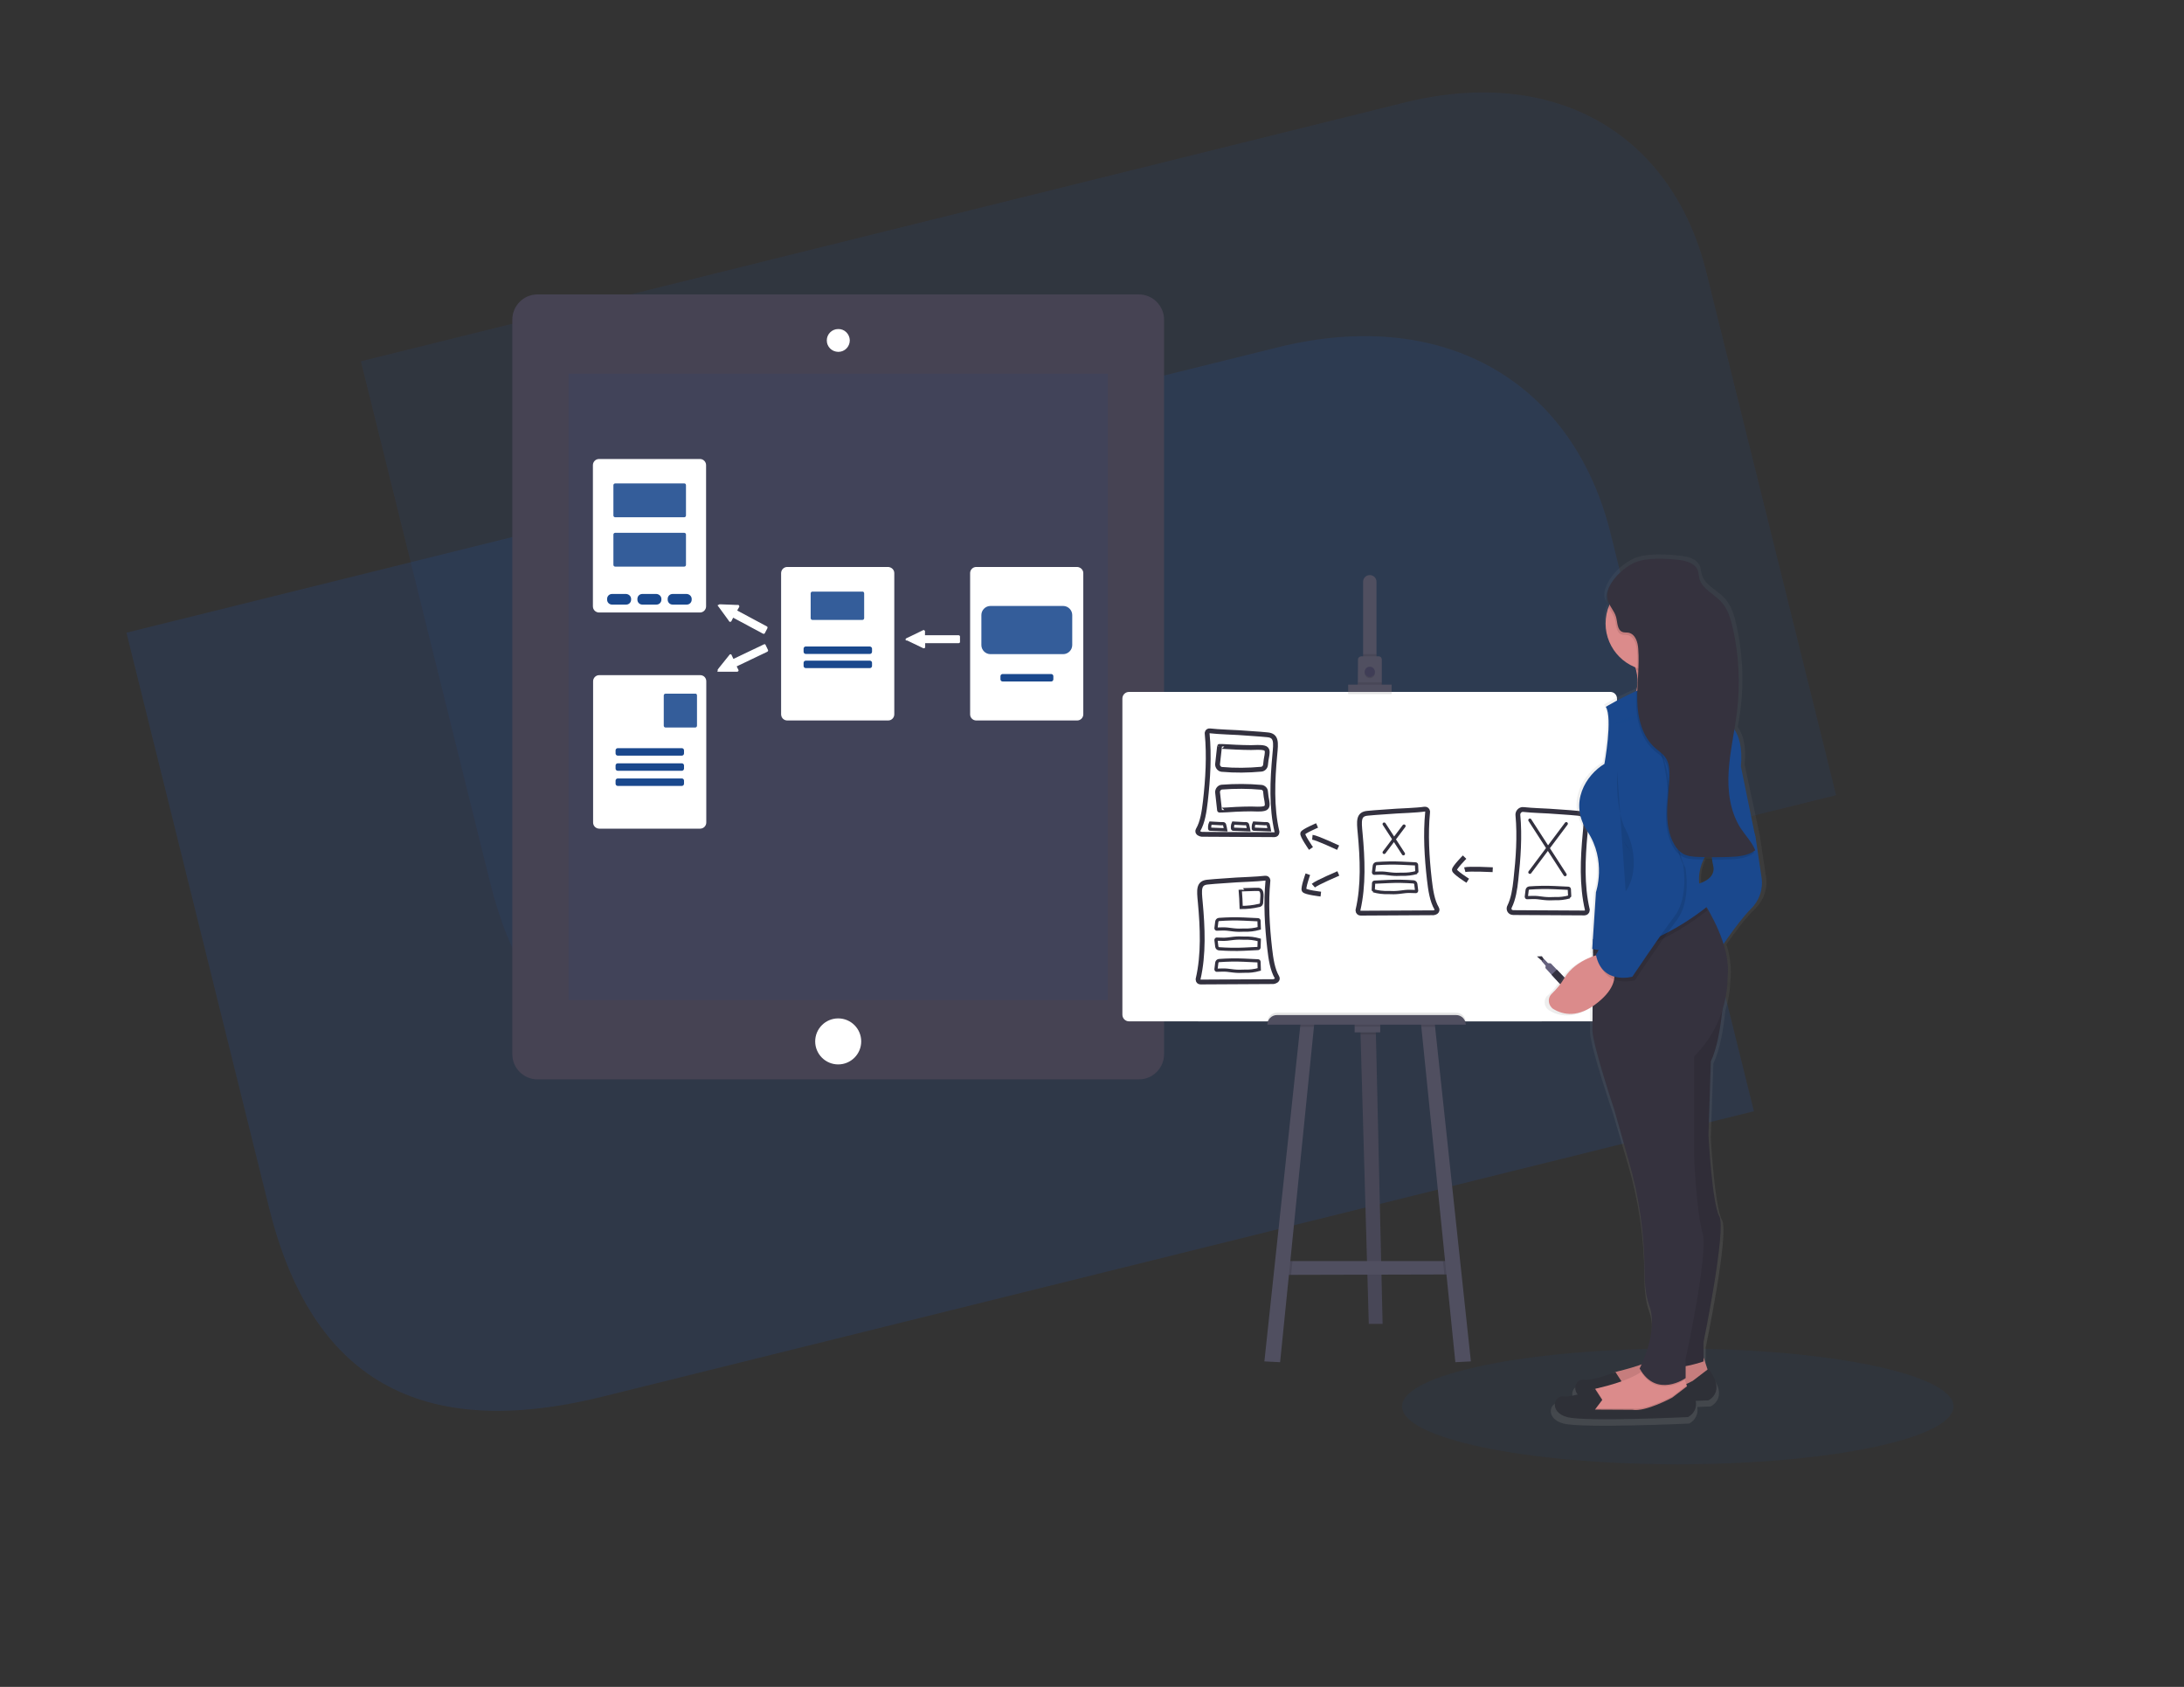 <?xml version="1.0" encoding="UTF-8"?> <!-- Generator: Adobe Illustrator 23.0.1, SVG Export Plug-In . SVG Version: 6.00 Build 0) --> <svg xmlns="http://www.w3.org/2000/svg" xmlns:xlink="http://www.w3.org/1999/xlink" id="a6f4e524-a1b8-434a-a0ca-43acb27f4769" x="0px" y="0px" viewBox="0 0 1110.5 857.7" style="enable-background:new 0 0 1110.5 857.7;" xml:space="preserve"><rect x="0" y="0" width="1110.5" height="857.7" fill="#333333" stroke="none"/> <style type="text/css"> .st0{opacity:0.25;} .st1{fill:#244889;} .st2{opacity:0.15;} .st3{opacity:0.1;fill:#1A488D;enable-background:new ;} .st4{fill:#464353;} .st5{fill:#FFFFFF;} .st6{fill:#FFFFFF;stroke:#FFFFFF;stroke-width:0.645;stroke-miterlimit:10;} .st7{opacity:0.88;fill:#1A488D;enable-background:new ;} .st8{fill:#1A488D;} .st9{fill:#504F60;} .st10{opacity:0.1;enable-background:new ;} .st11{fill:#3F3D56;} .st12{fill:#FFFFFF;stroke:#33313F;stroke-width:2.45;stroke-miterlimit:10;} .st13{fill:none;stroke:#33313F;stroke-width:1.633;stroke-linecap:round;stroke-miterlimit:10;} .st14{fill:#FFFFFF;stroke:#33313F;stroke-width:1.633;stroke-linecap:round;stroke-miterlimit:10;} .st15{fill:none;stroke:#33313F;stroke-width:2.45;stroke-miterlimit:10;} .st16{fill:#FFFFFF;stroke:#33313F;stroke-width:2.45;stroke-linecap:round;stroke-miterlimit:10;} .st17{fill:#33313F;} .st18{fill:#65617D;} .st19{fill:url(#SVGID_1_);} .st20{fill:#DB8B8B;} .st21{fill:#2E3037;} .st22{fill:#35323E;} </style> <g> <g class="st0"> <g> <g> <path class="st1" d="M649.8,176.6L64.3,321.7l72.6,292.7c21.5,86.5,76.2,118.8,169.5,95.7L891.8,565l-72.6-292.7 C800.5,194.9,735.1,155.4,649.8,176.6z"></path> </g> </g> </g> <g class="st2"> <g> <g> <path class="st1" d="M714.4,52.1L183.5,183.7L249.3,449c19.5,78.6,69,107.7,153.5,86.9l530.8-131.6l-65.8-265.2 C850.8,68.9,791.7,33,714.4,52.1z"></path> </g> </g> </g> </g> <title>prototyping process</title> <ellipse class="st3" cx="853.1" cy="715.1" rx="140.2" ry="29.4"></ellipse> <path class="st4" d="M591.9,162.5V536c0,7-5.7,12.8-12.8,12.8H273.3c-7,0-12.8-5.7-12.8-12.8V162.5c0-7,5.7-12.8,12.8-12.8h305.8 C586.1,149.7,591.9,155.5,591.9,162.5z"></path> <rect x="289.1" y="190" class="st3" width="274.2" height="318.5"></rect> <circle class="st5" cx="426.2" cy="529.5" r="11.7"></circle> <path class="st5" d="M420.7,173.1C420.7,173.1,420.7,173.1,420.7,173.1c0-3,2.5-5.5,5.5-5.5c3,0,5.5,2.5,5.5,5.5 c0,3-2.5,5.5-5.5,5.5C423.1,178.6,420.7,176.1,420.7,173.1z"></path> <path class="st5" d="M426.2,167.9c2.9,0,5.2,2.3,5.2,5.2c0,0,0,0,0,0c0,2.9-2.3,5.2-5.2,5.2c-2.9,0-5.2-2.3-5.2-5.2 C421,170.2,423.3,167.9,426.2,167.9 M426.2,167.3c-3.2,0-5.8,2.6-5.8,5.8c0,0,0,0,0,0c0,3.2,2.6,5.8,5.9,5.8c3.2,0,5.8-2.6,5.8-5.9 C432,169.8,429.4,167.2,426.2,167.3C426.2,167.3,426.2,167.3,426.2,167.3z"></path> <path class="st6" d="M550.5,291.4v71.8c0,1.5-1.2,2.8-2.8,2.8h-51.3c-1.5,0-2.8-1.2-2.8-2.8v-71.8c0-1.5,1.2-2.8,2.8-2.8h51.3 C549.3,288.7,550.5,289.9,550.5,291.4z"></path> <path class="st7" d="M545.2,312.7v15.3c0,2.5-2.1,4.6-4.6,4.6h-37c-2.5,0-4.6-2.1-4.6-4.6v-15.3c0-2.5,2.1-4.6,4.6-4.6h37 C543.1,308.1,545.2,310.2,545.2,312.7z"></path> <path class="st8" d="M535.6,343.8v1.6c0,0.6-0.5,1.1-1.1,1.1h-24.7c-0.6,0-1.1-0.5-1.1-1.1v-1.6c0-0.6,0.5-1.1,1.1-1.1h24.7 C535.1,342.7,535.6,343.2,535.6,343.8z"></path> <path class="st6" d="M454.4,291.4v71.8c0,1.5-1.2,2.8-2.8,2.8h-51.3c-1.5,0-2.8-1.2-2.8-2.8v-71.8c0-1.5,1.2-2.8,2.8-2.8h51.3 C453.2,288.7,454.4,289.9,454.4,291.4z"></path> <path class="st7" d="M439.4,301.7v12.6c0,0.5-0.4,0.9-0.9,0.9h-25.4c-0.5,0-0.9-0.4-0.9-0.9v-12.6c0-0.5,0.4-0.9,0.9-0.9h25.4 C439,300.7,439.4,301.2,439.4,301.7z"></path> <path class="st8" d="M443.4,329.8v1.6c0,0.6-0.5,1.1-1.1,1.1h-32.6c-0.6,0-1.1-0.5-1.1-1.1v-1.6c0-0.6,0.5-1.1,1.1-1.1h32.6 C442.9,328.8,443.4,329.2,443.4,329.8z"></path> <path class="st8" d="M443.4,337v1.6c0,0.6-0.5,1.1-1.1,1.1h-32.6c-0.6,0-1.1-0.5-1.1-1.1V337c0-0.6,0.5-1.1,1.1-1.1h32.6 C442.9,335.9,443.4,336.4,443.4,337z"></path> <path class="st6" d="M358.7,236.5v71.8c0,1.5-1.2,2.8-2.8,2.8h-51.3c-1.5,0-2.8-1.2-2.8-2.8v-71.8c0-1.5,1.2-2.8,2.8-2.8h51.3 C357.5,233.7,358.7,235,358.7,236.5z"></path> <path class="st7" d="M348.8,246.7v15.4c0,0.5-0.4,0.9-0.9,0.9h-35.1c-0.5,0-0.9-0.4-0.9-0.9v-15.4c0-0.5,0.4-0.9,0.9-0.9h35.1 C348.4,245.7,348.8,246.2,348.8,246.7z"></path> <path class="st7" d="M348.8,271.8v15.4c0,0.5-0.4,0.9-0.9,0.9h-35.1c-0.5,0-0.9-0.4-0.9-0.9v-15.4c0-0.5,0.4-0.9,0.9-0.9h35.1 C348.4,270.9,348.8,271.3,348.8,271.8z"></path> <path class="st8" d="M351.7,304.5v0.4c0,1.4-1.1,2.5-2.5,2.5h-7.2c-1.4,0-2.5-1.1-2.5-2.5v-0.4c0-1.4,1.1-2.5,2.5-2.5h7.2 C350.6,302.1,351.7,303.2,351.7,304.5z"></path> <path class="st8" d="M336.3,304.5v0.4c0,1.4-1.1,2.5-2.5,2.5h-7.2c-1.4,0-2.5-1.1-2.5-2.5v-0.4c0-1.4,1.1-2.5,2.5-2.5h7.2 C335.2,302.1,336.3,303.2,336.3,304.5z"></path> <path class="st8" d="M320.9,304.5v0.4c0,1.4-1.1,2.5-2.5,2.5h-7.2c-1.4,0-2.5-1.1-2.5-2.5v-0.4c0-1.4,1.1-2.5,2.5-2.5h7.2 C319.8,302.1,320.9,303.2,320.9,304.5z"></path> <path class="st6" d="M358.8,346.4v71.8c0,1.5-1.2,2.8-2.8,2.8h-51.3c-1.5,0-2.8-1.2-2.8-2.8v-71.8c0-1.5,1.2-2.8,2.8-2.8h51.3 C357.6,343.6,358.8,344.8,358.8,346.4z"></path> <path class="st7" d="M354.4,353.6V369c0,0.5-0.4,0.9-0.9,0.9h-15.1c-0.5,0-0.9-0.4-0.9-0.9v-15.4c0-0.5,0.4-0.9,0.9-0.9h15.1 C354,352.6,354.4,353,354.4,353.6z"></path> <path class="st8" d="M347.8,381.5v1.6c0,0.6-0.5,1.1-1.1,1.1h-32.6c-0.6,0-1.1-0.5-1.1-1.1v-1.6c0-0.6,0.5-1.1,1.1-1.1h32.6 C347.3,380.4,347.8,380.9,347.8,381.5z"></path> <path class="st8" d="M347.8,389.2v1.6c0,0.6-0.5,1.1-1.1,1.1h-32.6c-0.6,0-1.1-0.5-1.1-1.1v-1.6c0-0.6,0.5-1.1,1.1-1.1h32.6 C347.3,388.1,347.8,388.6,347.8,389.2z"></path> <path class="st8" d="M347.8,396.9v1.6c0,0.6-0.5,1.1-1.1,1.1h-32.6c-0.6,0-1.1-0.5-1.1-1.1v-1.6c0-0.6,0.5-1.1,1.1-1.1h32.6 C347.3,395.8,347.8,396.3,347.8,396.9z"></path> <path class="st6" d="M460.8,325.3c-0.1-0.2,0-0.4,0.2-0.5l0.9-0.4l7-3.4l0.6-0.3c0,0,0,0,0,0c0.2-0.1,0.4,0,0.5,0.2c0,0,0,0.1,0,0.1 v2c0,0.2,0.2,0.3,0.3,0.3h17.2c0.2,0,0.3,0.2,0.3,0.3v2.8c0,0.2-0.2,0.3-0.3,0.3h-17.1l0,0c-0.2,0-0.3,0.2-0.3,0.3v2 c0,0,0,0.1,0,0.1c0,0,0,0,0,0c-0.1,0.2-0.3,0.2-0.5,0.2l-0.6-0.3l-7.1-3.4l-0.9-0.4C460.9,325.4,460.8,325.4,460.8,325.3z"></path> <path class="st6" d="M365.5,307.9c0-0.2,0.2-0.3,0.3-0.3l1,0l7.8,0.3h0.7c0,0,0,0,0,0c0.2,0,0.3,0.2,0.3,0.4c0,0,0,0.1,0,0.1l-1,1.8 c0,0,0,0,0,0c-0.1,0.2,0,0.4,0.1,0.5l15.1,8.1c0,0,0,0,0,0c0.2,0.1,0.2,0.3,0.1,0.5l-1.3,2.5c0,0,0,0,0,0c-0.1,0.2-0.3,0.2-0.5,0.1 l-15.1-8.1c-0.2-0.1-0.4,0-0.5,0.1l-0.9,1.8c0,0,0,0.1-0.1,0.1c0,0,0,0,0,0c-0.2,0.1-0.4,0.1-0.5-0.1l-0.4-0.6l-4.6-6.3l-0.6-0.8 C365.5,308,365.5,308,365.5,307.9z"></path> <path class="st6" d="M365.3,341c-0.1-0.1-0.2-0.3,0-0.5l0.6-0.8l4.9-6.1l0.4-0.5c0,0,0.1-0.1,0.1-0.1c0.2-0.1,0.4,0,0.4,0.2l0.9,1.9 c0.1,0.2,0.3,0.2,0.5,0.2l15.5-7.4c0,0,0,0,0,0c0.2-0.1,0.4,0,0.4,0.2l1.2,2.5c0.1,0.2,0,0.4-0.2,0.5l-15.5,7.4c0,0,0,0,0,0 c-0.2,0.1-0.2,0.3-0.2,0.5l0.9,1.8c0,0,0,0.1,0,0.1c0,0,0,0,0,0c0,0.2-0.2,0.3-0.3,0.3h-0.7h-7.8h-1 C365.5,341.1,365.4,341.1,365.3,341z"></path> <polygon class="st9" points="699.5,523.3 699.6,526 703,673.1 696,673.1 691.8,526 691.8,523.6 "></polygon> <polygon class="st10" points="699.5,523.3 699.6,526 703,673.1 696,673.1 691.8,526 691.8,523.6 "></polygon> <polygon class="st9" points="651.8,641.2 736.3,641.2 738.5,648 734.4,648 656.5,648.2 651.2,648.2 "></polygon> <polygon class="st10" points="699.5,523.3 699.6,526 691.8,526 691.8,523.6 "></polygon> <rect x="688.8" y="520" class="st9" width="13" height="4.9"></rect> <polygon class="st10" points="736.3,641.2 738.5,648 734.4,648 733.7,641.2 "></polygon> <polygon class="st9" points="729.5,520.1 729.7,522.1 747.9,692.2 740,692.6 722.7,522.1 722.5,519.9 "></polygon> <polygon class="st10" points="651.8,641.2 657.2,641.2 656.5,648.2 651.2,648.2 "></polygon> <polygon class="st9" points="661.1,522.1 661.4,520.1 668.3,519.9 668.1,522.1 650.9,692.6 642.9,692.2 "></polygon> <rect x="609.2" y="351.8" class="st5" width="174.7" height="167.5"></rect> <path class="st5" d="M822.2,355.2v160.7c0,1.9-1.5,3.4-3.4,3.4H574.1c-1.9,0-3.4-1.5-3.4-3.4V355.2c0-1.9,1.5-3.4,3.4-3.4h244.7 C820.7,351.8,822.2,353.3,822.2,355.2z"></path> <path class="st9" d="M693.1,295.8c0-1.9,1.5-3.4,3.4-3.4c1.9,0,3.4,1.5,3.4,3.4v40.4h-6.8V295.8 C693.1,295.8,693.1,295.8,693.1,295.8z"></path> <rect x="693.1" y="332.6" class="st10" width="6.8" height="3.7"></rect> <path class="st9" d="M690.5,335.3c0-0.9,0.8-1.6,1.7-1.6h8.8c0.9,0,1.6,0.7,1.6,1.6v13.4h-12.2L690.5,335.3 C690.5,335.3,690.5,335.3,690.5,335.3z"></path> <circle class="st10" cx="696.5" cy="342.2" r="2.6"></circle> <circle class="st11" cx="696.5" cy="341.6" r="2.6"></circle> <rect x="690.5" y="347" class="st10" width="12.2" height="1.7"></rect> <rect x="685.5" y="349.2" class="st10" width="22.1" height="3.7"></rect> <rect x="685.5" y="348.1" class="st9" width="22.1" height="3.7"></rect> <path class="st10" d="M745.3,519.8L745.3,519.8L745.3,519.8H644.4l0,0l0,0c0-2.7,2.2-4.9,4.9-4.9h91.1 C743.1,514.9,745.3,517.1,745.3,519.8z"></path> <polygon class="st10" points="729.7,522.1 722.7,522.1 722.5,519.9 729.5,520.1 "></polygon> <rect x="688.8" y="520" class="st10" width="13" height="2"></rect> <polygon class="st10" points="661.4,520.1 668.3,519.9 668.1,522.1 661.1,522.1 "></polygon> <path class="st9" d="M740.4,516.1c2.7,0,4.9,2.2,4.9,4.9l0,0l0,0H644.4l0,0l0,0c0-2.7,2.2-4.9,4.9-4.9H740.4L740.4,516.1z"></path> <path class="st12" d="M629.7,372.5c4.9,0.4,9.8,0.6,14.7,1.1c4.8,0.4,4.4,3.9,3.8,10.2c-1.2,13-1.8,26.6,1.1,39.1c0,0.1,0,0.2,0,0.3 c0,0.7-0.6,1.2-1.2,1.2l-36.4-0.2c-0.8,0.1-1.6-0.2-2.3-0.7c-0.4-0.4-0.5-1-0.2-1.5c2.3-3.9,3.1-9.4,3.7-14.6 c1.3-11.4,2-23.1,0.9-34.5c0-0.1,0-0.2,0-0.3c0.1-0.7,0.7-1.1,1.4-1C619.1,372.1,628.6,372.4,629.7,372.5z"></path> <path class="st12" d="M628.8,447.4c-4.9,0.4-9.9,0.6-14.7,1.1c-4.8,0.4-4.4,3.9-3.8,10.2c1.2,13,1.8,26.6-1.1,39.1 c0,0.1,0,0.2,0,0.3c0,0.7,0.5,1.2,1.2,1.2l36.4-0.2c0.8,0.1,1.6-0.2,2.3-0.7c0.4-0.4,0.5-1,0.2-1.5c-2.3-3.9-3.1-9.4-3.7-14.6 c-1.3-11.4-2-23.1-0.9-34.5c0-0.1,0-0.2,0-0.3c-0.1-0.7-0.7-1.1-1.4-1C639.4,447,629.9,447.3,628.8,447.4z"></path> <path class="st13" d="M638.9,467.6c1.3,0,1.3,0.1,1.3,1.4c0,0.3,0.1,3,0.1,3c-2.5,0.7-5,1-7.6,0.9c-1.8,0.1-3.6,0.1-5.4-0.1 c-1.1-0.1-2.2-0.3-3.3-0.4c-1.8-0.2-3.6,0-5.3,0c-0.1,0-0.2,0-0.3-0.1c-0.1-0.1-0.1-0.3-0.1-0.4l0.4-3.3c0.1-0.6,0.5-1,1.1-1.1 c4.2-0.3,8.5-0.4,12.7-0.2L638.9,467.6z"></path> <path class="st13" d="M638.9,482.3c1.3,0,1.3-0.1,1.3-1.4c0-0.3,0.1-3,0.1-3c-2.5-0.7-5-1-7.6-0.9c-1.8-0.1-3.6-0.1-5.4,0.1 c-1.1,0.1-2.2,0.3-3.3,0.4c-1.8,0.2-3.6,0-5.3,0c-0.1,0-0.2,0-0.3,0.1c-0.1,0.1-0.1,0.3-0.1,0.4l0.4,3.3c0.1,0.6,0.5,1,1.1,1.1 c4.2,0.3,8.5,0.4,12.7,0.2L638.9,482.3z"></path> <path class="st13" d="M638.9,488.5c1.3,0,1.3,0.1,1.3,1.4c0,0.3,0.1,3,0.1,3c-2.5,0.7-5,1-7.6,0.9c-1.8,0.1-3.6,0.1-5.4-0.1 c-1.1-0.1-2.2-0.3-3.3-0.4c-1.8-0.2-3.6,0-5.3,0c-0.1,0-0.2,0-0.3-0.1c-0.1-0.1-0.1-0.3-0.1-0.4l0.4-3.3c0.1-0.6,0.5-1,1.1-1.1 c4.2-0.3,8.5-0.4,12.7-0.2L638.9,488.5z"></path> <path class="st14" d="M632.6,418.8c0.9,0,1.6-0.2,1.8,0.7c0.1,0.2,0.5,2.4,0.5,2.4l-7.8-0.3c-0.1,0-0.3,0-0.3-0.1 c0-0.1-0.1-0.1-0.1-0.2c-0.1-1,0-1.9,0.4-2.8L632.6,418.8z"></path> <path class="st14" d="M620.9,418.8c0.9,0,1.6-0.2,1.8,0.7c0.1,0.2,0.5,2.4,0.5,2.4l-7.8-0.3c-0.1,0-0.3,0-0.3-0.1 c0-0.1-0.1-0.1,0-0.2c-0.1-1,0-1.9,0.4-2.8L620.9,418.8z"></path> <path class="st15" d="M628.5,379.9c2.5,0.1,5,0.2,7.6,0.2c2.1,0,4.7-0.3,6.7,0.2c1.9,0.5,1.6,2.1,1.4,3.7c-0.3,1.6-0.6,3.2-0.7,4.8 c-0.1,1.2-1,2.2-2.2,2.3c-6.6,0.6-13.3,0.7-19.9,0.1c0,0,0,0-0.1,0c-1.3-0.1-2.3-1.4-2.2-2.7l1-9 C620.1,379.4,627.8,379.9,628.5,379.9z"></path> <path class="st15" d="M628.5,411.5c2.5-0.1,5-0.2,7.6-0.2c2.1,0,4.7,0.3,6.7-0.2c1.9-0.5,1.6-2.1,1.4-3.7c-0.3-1.6-0.6-3.2-0.7-4.8 c0-1.2-1-2.2-2.2-2.3c-6.6-0.6-13.3-0.6-19.9-0.1c0,0,0,0-0.1,0c-1.3,0.1-2.3,1.4-2.2,2.7l1,9C620.1,412,627.8,411.6,628.5,411.5z"></path> <path class="st13" d="M639.9,452.2c2.6,0.3,1.6,4.4,1.6,6.3c0,0.1,0,0.2,0,0.3c0,0.9-0.6,1.6-1.5,1.6c-2.9,0.7-5.9,1-8.9,1 c-0.1-3-0.2-6-0.5-9C630.6,452.5,639.1,452.1,639.9,452.2z"></path> <path class="st16" d="M787.5,412.4c4.9,0.4,9.8,0.6,14.7,1.1c4.8,0.4,4.4,3.9,3.8,10.2c-1.2,12.9-1.8,26.4,1.1,38.8 c0,0.1,0,0.2,0,0.3c0,0.8-0.7,1.4-1.4,1.4l-36.2-0.2l0,0c-0.3,0-0.7-0.1-1-0.2c-1.1-0.5-1.5-1.8-0.9-2.9c1.9-3.8,2.7-8.9,3.2-13.7 c1.2-10.8,2-22,1-32.8c0-0.2,0-0.4,0-0.5c0.2-1.4,1.4-2.5,2.9-2.3C779.1,412.1,786.5,412.3,787.5,412.4z"></path> <path class="st12" d="M710.1,412.4c-4.9,0.4-9.8,0.6-14.7,1.1c-4.8,0.4-4.4,3.9-3.8,10.2c1.2,12.9,1.8,26.5-1.1,39 c0,0.1,0,0.2,0,0.3c0,0.7,0.6,1.3,1.3,1.3l36.3-0.2c0.7,0.1,1.5-0.1,2.1-0.5c0.5-0.4,0.7-1.1,0.3-1.7c-2.3-3.9-3.1-9.4-3.7-14.6 c-1.3-11.4-2-23.1-0.9-34.4c0-0.1,0-0.2,0-0.4c-0.1-0.7-0.8-1.2-1.5-1.1C720.5,412,711.3,412.3,710.1,412.4z"></path> <line class="st13" x1="777.9" y1="443.5" x2="796.4" y2="418.8"></line> <line class="st13" x1="795.8" y1="444.7" x2="777.9" y2="417"></line> <line class="st13" x1="703.8" y1="433.4" x2="713.9" y2="420"></line> <line class="st13" x1="713.6" y1="434.1" x2="703.8" y2="419"></line> <path class="st13" d="M796.7,451.6c1.3,0,1.3,0.1,1.3,1.4c0,0.3,0.2,3,0.1,3c-2.5,0.7-5,1-7.6,0.9c-1.8,0.1-3.6,0.1-5.4-0.1 c-1.1-0.1-2.2-0.3-3.3-0.4c-1.8-0.2-3.6,0-5.3,0c-0.1,0-0.2,0-0.3-0.1c-0.1-0.1-0.1-0.3-0.1-0.4l0.4-3.3c0.1-0.6,0.5-1,1.1-1.1 c4.2-0.3,8.5-0.4,12.7-0.2L796.7,451.6z"></path> <path class="st13" d="M719,439.2c1.3,0,1.3,0.1,1.3,1.4c0,0.3,0.2,3,0.1,3c-2.5,0.7-5,1-7.6,0.9c-1.8,0.1-3.6,0.1-5.4-0.1 c-1.1-0.1-2.2-0.3-3.3-0.4c-1.8-0.2-3.6,0-5.3,0c-0.1,0-0.2,0-0.3-0.1c-0.1-0.1-0.1-0.3-0.1-0.4l0.4-3.3c0.1-0.6,0.5-1,1.1-1.1 c4.2-0.3,8.5-0.4,12.7-0.2L719,439.2z"></path> <path class="st13" d="M699.7,448.5c-1.3,0-1.3,0.1-1.3,1.4c0,0.3-0.2,3-0.1,3c2.5,0.7,5,1,7.6,0.9c1.8,0.1,3.6,0.1,5.4-0.1 c1.1-0.1,2.2-0.3,3.3-0.4c1.8-0.2,3.6,0,5.3,0c0.1,0,0.2,0,0.3-0.1c0.1-0.1,0.1-0.3,0.1-0.4l-0.4-3.3c-0.1-0.6-0.5-1-1.1-1.1 c-4.2-0.3-8.5-0.4-12.7-0.2L699.7,448.5z"></path> <path class="st15" d="M744.8,442.2c2.2-0.6,14.2,0,14.2,0"></path> <path class="st15" d="M746.3,447.8c0,0-6.8-4.3-6.8-5.5s5.2-6.5,5.2-6.5"></path> <path class="st15" d="M667.3,425.7c2.2,0.2,13.1,5.3,13.1,5.3"></path> <path class="st15" d="M666.6,431.4c0,0-4.6-6.6-4.2-7.7c0.5-1.1,7.3-4,7.3-4"></path> <path class="st15" d="M667.8,450.3c1.7-1.5,12.7-6.2,12.7-6.2"></path> <path class="st15" d="M671.6,454.6c0,0-7.9-0.9-8.5-2c-0.6-1.1,1.9-8.1,1.9-8.1"></path> <path class="st14" d="M643.1,418.8c0.9,0,1.6-0.2,1.8,0.7c0.1,0.2,0.5,2.4,0.5,2.4l-7.8-0.3c-0.1,0-0.3,0-0.3-0.1 c0-0.1-0.1-0.1,0-0.2c-0.1-1,0-1.9,0.4-2.8L643.1,418.8z"></path> <polygon class="st17" points="785.3,488.1 784,486.2 781.5,486.3 784.3,488.8 "></polygon> <polygon class="st18" points="801.7,508.9 798.2,505.7 797.7,505.1 788.9,495.6 785.8,492.2 785.9,491 783.9,488.7 785.1,487.6 787.1,489.7 788.5,489.8 791.6,493 800.5,502.3 801.1,503 804,506.7 "></polygon> <polygon class="st17" points="797.7,505.1 788.9,495.6 791.6,493 800.5,502.3 "></polygon> <linearGradient id="SVGID_1_" gradientUnits="userSpaceOnUse" x1="2256.577" y1="111.809" x2="2256.577" y2="555.053" gradientTransform="matrix(-1 0 0 -1 3098.333 836.84)"> <stop offset="0" style="stop-color:#808080;stop-opacity:0.25"></stop> <stop offset="0.54" style="stop-color:#808080;stop-opacity:0.12"></stop> <stop offset="1" style="stop-color:#808080;stop-opacity:0.1"></stop> </linearGradient> <path class="st19" d="M786.1,507.1c-1.4,2.3-0.6,5.3,1.7,6.7c4.6,2.7,11.7,4.4,20.7-1.3l0,12.7c0.6,8.7,11.5,40.5,11.5,40.5 l7.7,26.1c5.5,18.5,8.3,37.6,8.4,56.9c0,6.4,0.6,13,2.4,17.9c4.1,10.9-1.6,25.1-4.1,30.3c-4.2,1.4-8.4,2.6-12.6,3.5 c-0.4,0.1-0.8,0.2-1.1,0.3l-0.1-0.1c0,0-11.5,4.5-16.6,3.9c-3.8-0.4-6.2,4.3-3.2,7.7c-2.8,0.7-5.7,1.2-7.7,1 c-5.1-0.6-7.7,8.1,1.9,10.6c9.6,2.5,63.9,0,63.9,0c3.1-1.6,4.8-5,4.1-8.4c4.2-0.2,6.8-0.3,6.8-0.3s9.6-4.4,0-16.2l-0.5,0.4l-2-6 v-8.1c0,0,12.1-58,8.3-64.8c-3.8-6.9-5.7-41.7-5.7-41.7l1.3-38c3.5-7.1,5.2-18.2,6.1-26.9c1.3-4.1,2.1-8.4,2.4-12.8 c0.2-2,0.3-4.2,0.4-6.4c0-4.9-0.7-9.7-2.3-14.4c3.6-5.2,9.6-13.3,14.5-18c7.6-7.5,5.7-16.2,5.7-16.2l-3.2-21.2l-7.7-36.1 c1-10-1.1-15.8-3.5-19.1c0.6-3.2,1.1-6.5,1.5-9.7c1.7-14.1,0.9-28.5-2.2-42.3c-1.1-4.8-2.6-9.8-6-13.5c-3.9-4.2-10.2-6.7-11.6-12.1 c-0.4-1.3-0.4-2.8-0.9-4.1c-1.4-3.6-5.8-4.9-9.7-5.3c-6.9-0.8-16.9-1.5-23.6,1.2c-4.6,1.9-11,7.1-13.6,12.6 c-1.4,2.6-2.1,5.3-1.5,7.8c0.3,1,0.7,1.9,1.2,2.7c-1,2.7-1.5,5.5-1.5,8.4c0.1,10,6.3,19,15.6,22.5c0.1,0.5,0.3,0.9,0.4,1.4 c0.3,1.1,0.5,2.3,0.6,3.4c-0.1,2.2-0.3,4.4-0.4,6.6c-0.1,0.3-0.1,0.6-0.2,0.9c-5.5,2.4-10.9,5.1-16.1,8.1c3.8,5.6-0.6,29.3-0.6,29.3 c-9.6,5.6-19.2,19.9-9,34.9s4.5,31.2,4.5,31.2l-1.6,24.3l0,0v0l-0.3,4.9h0.1l-0.1,1.8l0.3,0.1v2c-4.5,1.6-11,4.9-15,11 c-1.9,3-4.1,5.8-6.7,8.2C786.7,506.3,786.3,506.6,786.1,507.1z M872.3,439.8c1.3,5.5-3.9,8.1-7.3,9.2c-0.4-4.2,0.4-8.5,2.3-12.2 c1.5,0,3,0,4.5,0C871.9,437.9,872.1,438.9,872.3,439.8L872.3,439.8z"></path> <path class="st20" d="M848.4,685.4c-3.1,5.8-18.1,10-25.9,11.9c-3,0.7-5.3,3-6.1,6l0,0l-1.2,6.8l19.1,1.8l26.4-6.1l8-8l-2.4-7.3 L848.4,685.4z"></path> <path class="st10" d="M848.4,685.4c-3.1,5.8-18.1,10-25.9,11.9c-3,0.7-5.3,3-6.1,6l0,0l-1.2,6.8l19.1,1.8l26.4-6.1l8-8l-2.4-7.3 L848.4,685.4z"></path> <path class="st21" d="M840.4,708.2c6.8,1.2,20.3-6.1,20.3-6.1l8-6.1c9.2,11.7,0,16,0,16s-52.3,2.5-61.5,0 c-9.2-2.5-6.8-11.1-1.8-10.5c4.9,0.6,16-3.9,16-3.9l3.7,5.7l-3.7,4.9H840.4z"></path> <path class="st20" d="M806,711.8c0.7-2.7,2.7-4.8,5.3-5.7c0.2-0.1,0.5-0.2,0.8-0.2c6.1-1.4,16.5-4.3,22.3-8.3 c1.5-0.9,2.7-2.1,3.6-3.6l17.8,4.9l0.9,2.7l0.9,2.7l0.7,2l-8,8l-26.4,6.2l-19.1-1.8L806,711.8z"></path> <path class="st10" d="M806,711.8c0.7-2.7,2.7-4.8,5.3-5.7l3.3,5.1l-3.7,4.9H830c6.8,1.2,20.3-6.1,20.3-6.1l7.3-5.6l0.7,2l-8,8 l-26.4,6.2l-19.1-1.8L806,711.8z"></path> <path class="st21" d="M830,716.8c6.8,1.2,20.3-6.2,20.3-6.2l8-6.1c9.2,11.7,0,16,0,16s-52.3,2.5-61.5,0c-9.2-2.5-6.8-11.1-1.8-10.5 c4.9,0.6,16-3.9,16-3.9l3.7,5.7l-3.7,4.9L830,716.8z"></path> <path class="st20" d="M831.9,340.7c-0.8-3.1-2.1-6.1-3.7-8.9l27.7-4.3c-2.7,3.7-4.4,8-5.2,12.5c-0.6,3.6-0.3,7.4,0.9,10.9 c4.3,12.3-25.2,9.2-25.2,9.2S835.2,353.7,831.9,340.7z"></path> <path class="st22" d="M844.1,516.3l2.4,101.5l-5.5,73.2c5.5,8.6,25.2,1.2,25.2,1.2v-9.8c0,0,11.7-57.2,8-64 c-3.7-6.8-5.5-41.2-5.5-41.2l1.2-37.5c6.1-12.9,6.8-39.4,6.8-39.4L844.1,516.3z"></path> <path class="st10" d="M844.1,516.3l2.4,101.5l-5.5,73.2c5.5,8.6,25.2,1.2,25.2,1.2v-9.8c0,0,11.7-57.2,8-64 c-3.7-6.8-5.5-41.2-5.5-41.2l1.2-37.5c6.1-12.9,6.8-39.4,6.8-39.4L844.1,516.3z"></path> <path class="st8" d="M869.9,417.3c0,0-0.7,14.8,1.2,22.8c1.9,8-9.8,9.8-9.8,9.8l11.7,35.1c0,0,9.9-15.4,17.2-22.8 c4.3-4.1,6.4-10.1,5.5-16l-3.1-20.9l-3.7-9.8L869.9,417.3z"></path> <path class="st10" d="M838,694l17.8,4.9l0.9,2.7c-2.2,1.4-14.5,8.4-22.3-4C835.8,696.7,837.1,695.5,838,694z"></path> <path class="st22" d="M810,484.3v-4.7v-2.1l0.1,0l54.3-21.5c0,0,0.6,0.8,1.5,2.2c3.7,5.8,13.2,22,12.7,35.9 c-0.1,2.2-0.2,4.3-0.3,6.3c-1,13.9-7,26.9-16.9,36.7v51c0,0,1.2,28.3,4.3,38.8c3.1,10.5-8.6,64-8.6,64v9.8c0,0-14.8,10.5-23.4-4.9 c0,0,9.8-18.5,4.9-32c-1.8-4.9-2.4-11.4-2.4-17.7c-0.1-19-2.8-37.9-8.1-56.1l-7.3-25.8c0,0-10.5-31.4-11.1-40L810,484.3z"></path> <path class="st10" d="M855.8,327.5c-2.7,3.7-4.4,8-5.2,12.5c-5.9,2.7-12.6,3-18.7,0.7c-0.8-3.1-2.1-6.1-3.7-8.9L855.8,327.5z"></path> <circle class="st20" cx="840.4" cy="317" r="24"></circle> <path class="st10" d="M810,479.7l0.1-2.1l54.3-21.5c0,0,0.6,0.8,1.5,2.2c0.6,1.6,1.4,3.1,2.2,4.6c0,0-32.4,26.9-58.1,21.6l-0.3,0 L810,479.7z"></path> <path class="st8" d="M815.8,388.4c-9.2,5.5-18.4,19.7-8.6,34.4c9.8,14.8,4.3,30.8,4.3,30.8l-1.9,28.9c25.8,5.5,58.4-21.5,58.4-21.5 c-10.5-17.8,2.4-30.1,2.4-30.1l22.1-5.5l-7.3-35.7c1.8-19.7-8-22.8-8-22.8L862,347.1c-11.1-8.6-45.5,12.3-45.5,12.3 C820.1,365,815.8,388.4,815.8,388.4z"></path> <path class="st20" d="M812.7,509.5c-10,8.3-18,6.5-22.9,3.5c-0.4-0.2-0.7-0.5-1-0.9c-1.8-2-1.7-5.1,0.3-6.9c2.5-2.4,4.7-5.1,6.4-8 c6.1-9.9,19.1-12.3,19.1-12.3S830,495.4,812.7,509.5z"></path> <path class="st10" d="M827.5,430.8c7.4,8.6,4.3,20.9,4.3,20.9l-19.1,35.7c3.1,15.4,18.5,11.1,18.5,11.1s14.1-21,21.5-30.8 s4.3-26.4,4.3-26.4s-4.9-7.4-8-39.4s-15.4-30.8-15.4-30.8C814.6,365,820.1,422.2,827.5,430.8z"></path> <path class="st8" d="M826.3,428.9c7.4,8.6,4.3,20.9,4.3,20.9l-19.1,35.7c3.1,15.4,18.5,11.1,18.5,11.1s14.1-21,21.5-30.8 c7.4-9.8,4.3-26.4,4.3-26.4s-4.9-7.4-8-39.4c-3.1-32-15.4-30.8-15.4-30.8C813.4,363.1,818.9,420.3,826.3,428.9z"></path> <path class="st10" d="M826.6,453.2c5.5-7.4,5.5-20.9,0-31.4c-5.5-10.5-4.3-29.5-4.3-29.5"></path> <path class="st3" d="M858.6,358.5c0,0-6.1,4.3-20.3,4.9c-14.2,0.6-19.1,5.5-19.1,5.5"></path> <path class="st10" d="M830.7,287.2c-6.2,2.6-15.7,11.5-13.9,18.9c0.8,3.2,3.4,5.6,4.3,8.7c0.8,2.8,0.5,6.6,3.2,7.7 c1,0.4,2.1,0.2,3.2,0.4c3.4,0.7,4.7,4.8,4.9,8.2c0.7,8.8-0.7,17.6-0.5,26.4c0.2,8.8,2.5,18.2,9.1,24c1.8,1.6,3.8,2.8,5.2,4.8 c1.9,2.7,2.1,6.1,2.1,9.4c-0.1,6-1.1,11.9-1.2,17.8c-0.1,6,0.6,12.1,3.7,17.3c1,1.8,2.5,3.4,4.2,4.5c2.4,1.4,5.3,1.6,8.1,1.7 c5.3,0.2,10.6,0.2,15.9,0c4.5-0.2,9.4-0.6,12.9-3.4c-1.7-4.1-4.8-7.3-7.3-11c-5.6-8.6-6.9-19.4-6.2-29.6c0.7-10.2,3.1-20.3,4.3-30.5 c1.6-13.9,0.9-28.1-2.2-41.8c-1.1-4.8-2.5-9.7-5.8-13.3c-3.7-4.1-9.8-6.6-11.2-12c-0.4-1.4-0.4-2.8-0.9-4.1 c-1.3-3.5-5.6-4.8-9.4-5.3C846.8,285.2,837.1,284.5,830.7,287.2z"></path> <path class="st22" d="M831.3,286c-6.2,2.6-15.7,11.5-13.9,18.9c0.8,3.2,3.4,5.6,4.3,8.7c0.8,2.8,0.5,6.6,3.2,7.7 c1,0.4,2.1,0.2,3.2,0.4c3.4,0.7,4.7,4.8,4.9,8.2c0.7,8.8-0.7,17.6-0.5,26.4c0.2,8.8,2.5,18.2,9.1,24c1.8,1.6,3.8,2.8,5.2,4.8 c1.9,2.7,2.1,6.1,2.1,9.3c-0.1,6-1.1,11.9-1.2,17.8s0.6,12.1,3.7,17.3c1,1.8,2.5,3.4,4.2,4.5c2.4,1.4,5.3,1.6,8.1,1.7 c5.3,0.2,10.6,0.2,15.9,0c4.5-0.2,9.4-0.6,12.9-3.4c-1.7-4.1-4.8-7.3-7.3-11c-5.6-8.6-6.9-19.4-6.2-29.6s3.1-20.3,4.3-30.5 c1.6-13.9,0.9-28.1-2.2-41.8c-1.1-4.8-2.5-9.7-5.8-13.3c-3.7-4.1-9.8-6.6-11.2-12c-0.2-1.4-0.5-2.7-0.8-4.1 c-1.3-3.5-5.6-4.8-9.4-5.3C847.4,284,837.8,283.3,831.3,286z"></path> </svg> 